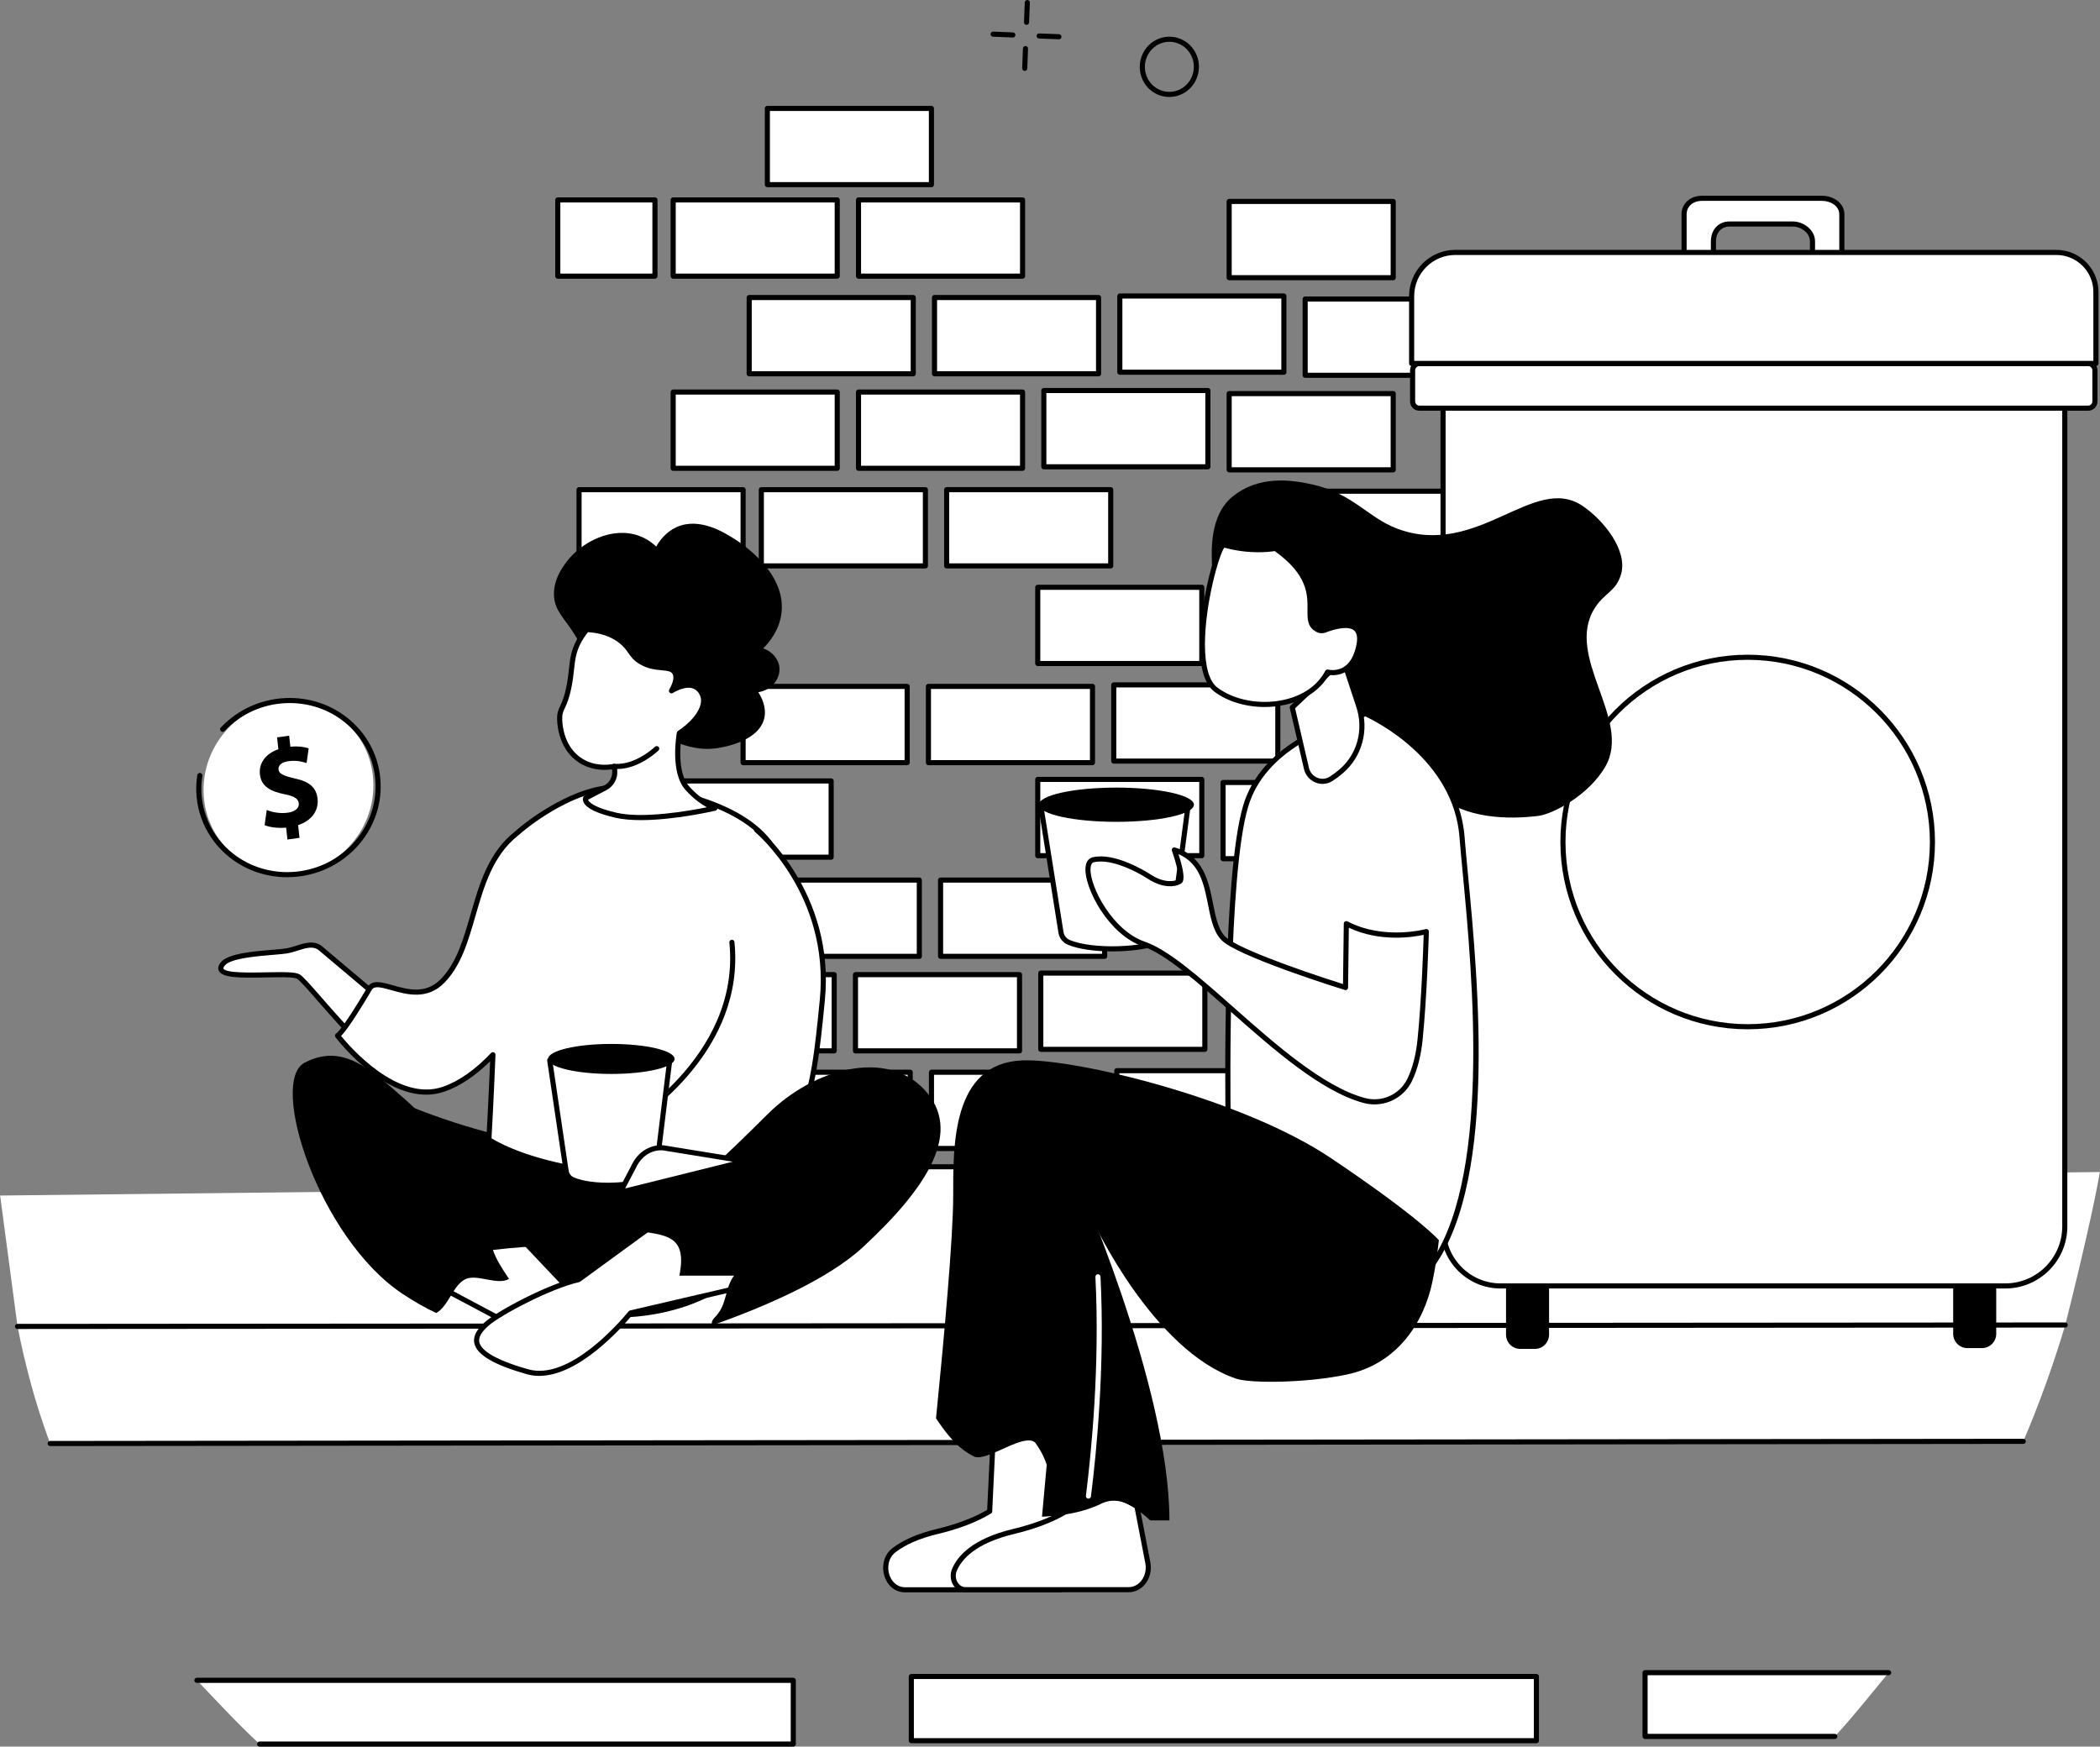<svg xmlns="http://www.w3.org/2000/svg" width="2200" height="1830" viewBox="0 0 2200 1830" fill="none"><rect x="0" y="0" width="2200" height="1830" fill="#808080" stroke="none"/><path d="M1548.72 1326.34H1376.85V1406.23H1548.72V1326.34Z" fill="white"></path><path d="M1354.57 1323.14H1182.7V1403.03H1354.57V1323.14Z" fill="white"></path><path d="M1160.42 1324.74H988.551V1404.63H1160.42V1324.74Z" fill="white"></path><path d="M966.271 1324.74H794.4V1404.63H966.271V1324.74Z" fill="white"></path><path d="M1545.54 923.686H1373.67V1003.58H1545.54V923.686Z" fill="white"></path><path d="M1157.24 922.088H985.369V1001.98H1157.24V922.088Z" fill="white"></path><path d="M1157.24 1004.65H985.369C983.894 1004.65 982.697 1003.46 982.697 1001.98V922.087C982.697 920.61 983.894 919.416 985.369 919.416H1157.24C1158.72 919.416 1159.91 920.61 1159.91 922.087V1001.98C1159.91 1003.46 1158.72 1004.65 1157.24 1004.65ZM988.041 999.31H1154.57V924.76H988.041V999.31Z" fill="black"></path><path d="M963.092 922.09H791.221V1001.98H963.092V922.09Z" fill="white"></path><path d="M963.092 1004.65H791.22C789.745 1004.65 788.549 1003.46 788.549 1001.98V922.09C788.549 920.613 789.745 919.418 791.22 919.418H963.092C964.567 919.418 965.764 920.613 965.764 922.09V1001.98C965.764 1003.46 964.566 1004.65 963.092 1004.65ZM793.893 999.31H960.419V924.763H793.893V999.31Z" fill="black"></path><path d="M772.119 922.09H600.248V1001.98H772.119V922.09Z" fill="white"></path><path d="M1535.99 1125.01H1364.12V1204.9H1535.99V1125.01Z" fill="white"></path><path d="M1341.84 1121.82H1169.97V1201.71H1341.84V1121.82Z" fill="white"></path><path d="M1341.84 1204.38H1169.97C1168.5 1204.38 1167.3 1203.18 1167.3 1201.71V1121.82C1167.3 1120.34 1168.5 1119.14 1169.97 1119.14H1341.84C1343.32 1119.14 1344.52 1120.34 1344.52 1121.82V1201.71C1344.52 1203.18 1343.32 1204.38 1341.84 1204.38ZM1172.64 1199.03H1339.17V1124.49H1172.64V1199.03Z" fill="black"></path><path d="M1147.69 1123.41H975.82V1203.31H1147.69V1123.41Z" fill="white"></path><path d="M1147.69 1205.98H975.822C974.346 1205.98 973.15 1204.78 973.15 1203.31V1123.41C973.15 1121.94 974.346 1120.74 975.822 1120.74H1147.69C1149.17 1120.74 1150.37 1121.94 1150.37 1123.41V1203.31C1150.37 1204.78 1149.17 1205.98 1147.69 1205.98ZM978.494 1200.64H1145.02V1126.09H978.494V1200.64Z" fill="black"></path><path d="M953.543 1123.42H781.672V1203.31H953.543V1123.42Z" fill="white"></path><path d="M953.542 1205.98H781.671C780.196 1205.98 779 1204.78 779 1203.31V1123.42C779 1121.94 780.196 1120.74 781.671 1120.74H953.542C955.018 1120.74 956.214 1121.94 956.214 1123.42V1203.31C956.214 1204.78 955.018 1205.98 953.542 1205.98ZM784.343 1200.64H950.87V1126.09H784.343V1200.64Z" fill="black"></path><path d="M762.57 1123.42H590.699V1203.31H762.57V1123.42Z" fill="white"></path><path d="M1456.37 1224.08H1284.5V1303.97H1456.37V1224.08Z" fill="white"></path><path d="M1068.07 1222.48H896.195V1302.37H1068.07V1222.48Z" fill="white"></path><path d="M1068.07 1305.04H896.195C894.719 1305.04 893.523 1303.85 893.523 1302.37V1222.48C893.523 1221 894.719 1219.81 896.195 1219.81H1068.07C1069.54 1219.81 1070.74 1221 1070.74 1222.48V1302.37C1070.74 1303.85 1069.54 1305.04 1068.07 1305.04ZM898.867 1299.7H1065.39V1225.15H898.867V1299.7Z" fill="black"></path><path d="M682.943 1222.48H581.154V1302.37H682.943V1222.48Z" fill="white"></path><path d="M1262.22 1019.56H1090.35V1099.45H1262.22V1019.56Z" fill="white"></path><path d="M1262.21 1102.12H1090.35C1088.87 1102.12 1087.67 1100.92 1087.67 1099.45V1019.55C1087.67 1018.08 1088.87 1016.88 1090.35 1016.88H1262.21C1263.69 1016.88 1264.89 1018.08 1264.89 1019.55V1099.45C1264.89 1100.92 1263.69 1102.12 1262.21 1102.12ZM1093.02 1096.78H1259.54V1022.23H1093.02V1096.78Z" fill="black"></path><path d="M1068.07 1021.15H896.195V1101.05H1068.07V1021.15Z" fill="white"></path><path d="M1068.07 1103.72H896.195C894.719 1103.72 893.523 1102.52 893.523 1101.05V1021.15C893.523 1019.68 894.719 1018.48 896.195 1018.48H1068.07C1069.54 1018.48 1070.74 1019.68 1070.74 1021.15V1101.05C1070.74 1102.52 1069.54 1103.72 1068.07 1103.72ZM898.867 1098.37H1065.39V1023.82H898.867V1098.37Z" fill="black"></path><path d="M873.915 1021.15H702.045V1101.05H873.915V1021.15Z" fill="white"></path><path d="M873.915 1103.72H702.044C700.568 1103.72 699.373 1102.52 699.373 1101.05V1021.15C699.373 1019.68 700.568 1018.48 702.044 1018.48H873.915C875.391 1018.48 876.586 1019.68 876.586 1021.15V1101.05C876.586 1102.52 875.391 1103.72 873.915 1103.72ZM704.716 1098.38H871.243V1023.83H704.716V1098.38Z" fill="black"></path><path d="M1551.92 514.637H1380.05V594.529H1551.92V514.637Z" fill="white"></path><path d="M1551.92 597.202H1380.05C1378.57 597.202 1377.38 596.007 1377.38 594.531V514.638C1377.38 513.161 1378.57 511.967 1380.05 511.967H1551.92C1553.39 511.967 1554.59 513.162 1554.59 514.638V594.531C1554.59 596.007 1553.39 597.202 1551.92 597.202ZM1382.72 591.858H1549.24V517.309H1382.72V591.858Z" fill="black"></path><path d="M1163.62 513.039H991.744V592.931H1163.62V513.039Z" fill="white"></path><path d="M1163.61 595.602H991.744C990.268 595.602 989.072 594.407 989.072 592.93V513.04C989.072 511.563 990.268 510.369 991.744 510.369H1163.61C1165.09 510.369 1166.29 511.563 1166.29 513.04V592.93C1166.29 594.407 1165.09 595.602 1163.61 595.602ZM994.416 590.259H1160.94V515.713H994.416V590.259Z" fill="black"></path><path d="M969.464 513.043H797.594V592.935H969.464V513.043Z" fill="white"></path><path d="M969.464 595.606H797.594C796.117 595.606 794.922 594.411 794.922 592.935V513.042C794.922 511.565 796.117 510.371 797.594 510.371H969.464C970.94 510.371 972.137 511.565 972.137 513.042V592.935C972.137 594.411 970.939 595.606 969.464 595.606ZM800.265 590.263H966.793V515.714H800.265V590.263Z" fill="black"></path><path d="M778.495 513.043H606.623V592.935H778.495V513.043Z" fill="white"></path><path d="M778.492 595.606H606.621C605.146 595.606 603.949 594.411 603.949 592.935V513.042C603.949 511.565 605.146 510.371 606.621 510.371H778.492C779.969 510.371 781.164 511.565 781.164 513.042V592.935C781.164 594.411 779.969 595.606 778.492 595.606ZM609.294 590.263H775.82V515.714H609.294V590.263Z" fill="black"></path><path d="M1539.19 313.311H1367.31V393.203H1539.19V313.311Z" fill="white"></path><path d="M1539.19 395.874H1367.31C1365.84 395.874 1364.64 394.679 1364.64 393.202V313.309C1364.64 311.832 1365.84 310.637 1367.31 310.637H1539.19C1540.66 310.637 1541.86 311.832 1541.86 313.309V393.202C1541.86 394.68 1540.66 395.874 1539.19 395.874ZM1369.98 390.531H1536.51V315.981H1369.98V390.531Z" fill="black"></path><path d="M1345.03 310.115H1173.16V390.007H1345.03V310.115Z" fill="white"></path><path d="M1345.03 392.678H1173.16C1171.69 392.678 1170.49 391.483 1170.49 390.007V310.114C1170.49 308.637 1171.69 307.443 1173.16 307.443H1345.03C1346.51 307.443 1347.7 308.638 1347.7 310.114V390.007C1347.7 391.483 1346.51 392.678 1345.03 392.678ZM1175.83 387.335H1342.36V312.786H1175.83V387.335Z" fill="black"></path><path d="M1150.88 311.713H979.014V391.605H1150.88V311.713Z" fill="white"></path><path d="M1150.88 394.275H979.012C977.537 394.275 976.34 393.08 976.34 391.603V311.713C976.34 310.236 977.537 309.041 979.012 309.041H1150.88C1152.36 309.041 1153.56 310.236 1153.56 311.713V391.603C1153.56 393.08 1152.36 394.275 1150.88 394.275ZM981.684 388.932H1148.21V314.386H981.684V388.932Z" fill="black"></path><path d="M956.733 311.715H784.863V391.607H956.733V311.715Z" fill="white"></path><path d="M956.731 394.278H784.861C783.385 394.278 782.189 393.083 782.189 391.606V311.713C782.189 310.236 783.385 309.041 784.861 309.041H956.731C958.208 309.041 959.404 310.236 959.404 311.713V391.606C959.404 393.083 958.208 394.278 956.731 394.278ZM787.533 388.935H954.06V314.386H787.533V388.935Z" fill="black"></path><path d="M1459.56 412.379H1287.69V492.271H1459.56V412.379Z" fill="white"></path><path d="M1459.56 494.94H1287.69C1286.21 494.94 1285.02 493.745 1285.02 492.269V412.379C1285.02 410.902 1286.21 409.707 1287.69 409.707H1459.56C1461.04 409.707 1462.23 410.902 1462.23 412.379V492.269C1462.23 493.746 1461.03 494.94 1459.56 494.94ZM1290.36 489.597H1456.88V415.051H1290.36V489.597Z" fill="black"></path><path d="M1265.41 409.182H1093.54V489.074H1265.41V409.182Z" fill="white"></path><path d="M1265.41 491.745H1093.54C1092.06 491.745 1090.87 490.55 1090.87 489.073V409.183C1090.87 407.706 1092.06 406.512 1093.54 406.512H1265.41C1266.88 406.512 1268.08 407.707 1268.08 409.183V489.073C1268.08 490.55 1266.88 491.745 1265.41 491.745ZM1096.21 486.401H1262.73V411.854H1096.21V486.401Z" fill="black"></path><path d="M1071.26 410.781H899.387V490.673H1071.26V410.781Z" fill="white"></path><path d="M1071.26 493.344H899.388C897.911 493.344 896.715 492.149 896.715 490.673V410.78C896.715 409.303 897.911 408.109 899.388 408.109H1071.26C1072.73 408.109 1073.93 409.304 1073.93 410.78V490.673C1073.93 492.149 1072.73 493.344 1071.26 493.344ZM902.059 488H1068.59V413.451H902.059V488Z" fill="black"></path><path d="M877.107 410.781H705.236V490.673H877.107V410.781Z" fill="white"></path><path d="M877.105 493.346H705.235C703.759 493.346 702.562 492.151 702.562 490.674V410.781C702.562 409.304 703.759 408.109 705.235 408.109H877.105C878.581 408.109 879.777 409.304 879.777 410.781V490.674C879.777 492.15 878.581 493.346 877.105 493.346ZM707.906 488.002H874.434V413.453H707.906V488.002Z" fill="black"></path><path d="M975.771 113.584H803.9V193.476H975.771V113.584Z" fill="white"></path><path d="M975.772 196.147H803.901C802.426 196.147 801.229 194.952 801.229 193.476V113.583C801.229 112.106 802.426 110.912 803.901 110.912H975.772C977.248 110.912 978.443 112.107 978.443 113.583V193.476C978.443 194.953 977.248 196.147 975.772 196.147ZM806.572 190.804H973.1V116.255H806.572V190.804Z" fill="black"></path><path d="M1459.56 211.051H1287.69V290.943H1459.56V211.051Z" fill="white"></path><path d="M1459.56 293.614H1287.69C1286.21 293.614 1285.02 292.419 1285.02 290.942V211.049C1285.02 209.572 1286.21 208.377 1287.69 208.377H1459.56C1461.04 208.377 1462.23 209.572 1462.23 211.049V290.942C1462.23 292.419 1461.04 293.614 1459.56 293.614ZM1290.36 288.27H1456.89V213.721H1290.36V288.27Z" fill="black"></path><path d="M1071.26 209.453H899.387V289.345H1071.26V209.453Z" fill="white"></path><path d="M1071.26 292.018H899.388C897.911 292.018 896.715 290.823 896.715 289.346V209.453C896.715 207.976 897.911 206.781 899.388 206.781H1071.26C1072.73 206.781 1073.93 207.976 1073.93 209.453V289.346C1073.93 290.822 1072.73 292.018 1071.26 292.018ZM902.059 286.674H1068.59V212.125H902.059V286.674Z" fill="black"></path><path d="M877.107 209.457H705.236V289.349H877.107V209.457Z" fill="white"></path><path d="M877.105 292.019H705.235C703.759 292.019 702.562 290.824 702.562 289.347V209.457C702.562 207.98 703.759 206.785 705.235 206.785H877.105C878.581 206.785 879.777 207.98 879.777 209.457V289.347C879.777 290.823 878.581 292.019 877.105 292.019ZM707.906 286.675H874.434V212.128H707.906V286.675Z" fill="black"></path><path d="M686.135 209.457H584.346V289.349H686.135V209.457Z" fill="white"></path><path d="M686.136 292.019H584.346C582.869 292.019 581.674 290.824 581.674 289.347V209.457C581.674 207.98 582.869 206.785 584.346 206.785H686.136C687.611 206.785 688.807 207.98 688.807 209.457V289.347C688.807 290.823 687.61 292.019 686.136 292.019ZM587.017 286.675H683.463V212.128H587.017V286.675Z" fill="black"></path><path d="M1338.66 717.561H1166.79V797.453H1338.66V717.561Z" fill="white"></path><path d="M1338.66 800.122H1166.79C1165.31 800.122 1164.12 798.928 1164.12 797.451V717.561C1164.12 716.084 1165.31 714.889 1166.79 714.889H1338.66C1340.13 714.889 1341.33 716.084 1341.33 717.561V797.451C1341.33 798.928 1340.13 800.122 1338.66 800.122ZM1169.46 794.779H1335.99V720.233H1169.46V794.779Z" fill="black"></path><path d="M1144.51 719.158H972.637V799.05H1144.51V719.158Z" fill="white"></path><path d="M1144.51 801.721H972.637C971.162 801.721 969.965 800.526 969.965 799.049V719.156C969.965 717.679 971.162 716.484 972.637 716.484H1144.51C1145.98 716.484 1147.18 717.679 1147.18 719.156V799.049C1147.18 800.526 1145.98 801.721 1144.51 801.721ZM975.31 796.377H1141.84V721.828H975.31V796.377Z" fill="black"></path><path d="M950.357 719.16H778.486V799.052H950.357V719.16Z" fill="white"></path><path d="M950.357 801.725H778.486C777.01 801.725 775.814 800.53 775.814 799.053V719.16C775.814 717.683 777.01 716.488 778.486 716.488H950.357C951.832 716.488 953.029 717.683 953.029 719.16V799.053C953.029 800.529 951.832 801.725 950.357 801.725ZM781.158 796.381H947.685V721.832H781.158V796.381Z" fill="black"></path><path d="M1453.18 819.82H1281.31V899.712H1453.18V819.82Z" fill="white"></path><path d="M1453.18 902.383H1281.31C1279.84 902.383 1278.64 901.188 1278.64 899.712V819.819C1278.64 818.342 1279.84 817.148 1281.31 817.148H1453.18C1454.66 817.148 1455.86 818.343 1455.86 819.819V899.712C1455.85 901.188 1454.66 902.383 1453.18 902.383ZM1283.98 897.04H1450.51V822.491H1283.98V897.04Z" fill="black"></path><path d="M1259.03 816.625H1087.16V896.517H1259.03V816.625Z" fill="white"></path><path d="M1259.04 899.188H1087.16C1085.69 899.188 1084.49 897.993 1084.49 896.516V816.623C1084.49 815.146 1085.69 813.951 1087.16 813.951H1259.04C1260.51 813.951 1261.71 815.146 1261.71 816.623V896.516C1261.71 897.993 1260.51 899.188 1259.04 899.188ZM1089.84 893.845H1256.36V819.296H1089.84V893.845Z" fill="black"></path><path d="M870.732 818.225H698.861V898.117H870.732V818.225Z" fill="white"></path><path d="M870.733 900.788H698.86C697.385 900.788 696.189 899.593 696.189 898.116V818.226C696.189 816.749 697.385 815.555 698.86 815.555H870.733C872.209 815.555 873.404 816.75 873.404 818.226V898.116C873.404 899.593 872.209 900.788 870.733 900.788ZM701.532 895.444H868.061V820.897H701.532V895.444Z" fill="black"></path><path d="M1574.13 815.029H1472.34V894.921H1574.13V815.029Z" fill="white"></path><path d="M1453.18 618.494H1281.31V698.386H1453.18V618.494Z" fill="white"></path><path d="M1259.03 615.301H1087.16V695.193H1259.03V615.301Z" fill="white"></path><path d="M1259.04 697.863H1087.16C1085.69 697.863 1084.49 696.669 1084.49 695.192V615.299C1084.49 613.822 1085.69 612.627 1087.16 612.627H1259.04C1260.51 612.627 1261.71 613.822 1261.71 615.299V695.192C1261.71 696.669 1260.51 697.863 1259.04 697.863ZM1089.84 692.52H1256.36V617.97H1089.84V692.52Z" fill="black"></path><path d="M0.15 1252.6L2199.85 1227.98C2194.53 1259.63 2180.12 1322.55 2163.58 1388.25L18.359 1389.76L0.15 1252.6Z" fill="white"></path><path d="M1609.55 1756.53H954.727V1823.79H1609.55V1756.53Z" fill="white"></path><path d="M1609.54 1826.46H954.727C953.251 1826.46 952.055 1825.27 952.055 1823.79V1756.53C952.055 1755.05 953.251 1753.86 954.727 1753.86H1609.54C1611.02 1753.86 1612.22 1755.05 1612.22 1756.53V1823.79C1612.22 1825.27 1611.02 1826.46 1609.54 1826.46ZM957.398 1821.12H1606.87V1759.2H957.398V1821.12Z" fill="black"></path><path d="M1978.58 1752.52H1723.4V1819.31H1922.19C1942 1797.94 1960.83 1773.89 1978.58 1752.52Z" fill="white"></path><path d="M1922.19 1821.98H1723.4C1721.92 1821.98 1720.72 1820.79 1720.72 1819.31V1752.52C1720.72 1751.04 1721.92 1749.85 1723.4 1749.85H1978.58C1980.06 1749.85 1981.25 1751.04 1981.25 1752.52C1981.25 1754 1980.06 1755.19 1978.58 1755.19H1726.07V1816.64H1922.19C1923.67 1816.64 1924.86 1817.83 1924.86 1819.31C1924.86 1820.79 1923.67 1821.98 1922.19 1821.98Z" fill="black"></path><path d="M271.991 1827.33H831.05V1760.54H206.264C226.828 1781.91 248.776 1805.95 271.991 1827.33Z" fill="white"></path><path d="M831.049 1830H271.99C270.515 1830 269.318 1828.8 269.318 1827.33C269.318 1825.85 270.515 1824.66 271.99 1824.66H828.377V1763.21H206.262C204.787 1763.21 203.59 1762.01 203.59 1760.54C203.59 1759.06 204.787 1757.86 206.262 1757.86H831.049C832.524 1757.86 833.721 1759.06 833.721 1760.54V1827.33C833.721 1828.8 832.523 1830 831.049 1830Z" fill="black"></path><path d="M2163.58 1388.25L18.359 1389.76C26.614 1431.78 37.474 1471.13 50.399 1506.6C51.108 1508.54 51.854 1510.48 52.582 1512.42L2119.64 1510.15C2136.7 1470.08 2151.35 1429.33 2163.58 1388.25Z" fill="white"></path><path d="M18.36 1392.43C16.886 1392.43 15.69 1391.23 15.688 1389.76C15.688 1388.28 16.881 1387.08 18.358 1387.08L2163.58 1385.58C2165.05 1385.58 2166.25 1386.77 2166.25 1388.25C2166.25 1389.72 2165.06 1390.92 2163.58 1390.92L18.36 1392.43Z" fill="black"></path><path d="M52.582 1515.09C51.108 1515.09 49.913 1513.9 49.91 1512.42C49.909 1510.95 51.104 1509.75 52.579 1509.75L2119.64 1507.47C2121.11 1507.47 2122.31 1508.67 2122.31 1510.14C2122.31 1511.62 2121.12 1512.82 2119.64 1512.82L52.585 1515.09C52.585 1515.09 52.584 1515.09 52.582 1515.09Z" fill="black"></path><path d="M1075.41 26.054C1075.38 26.054 1075.34 26.054 1075.31 26.052C1073.83 25.994 1072.68 24.753 1072.74 23.279L1073.55 2.568C1073.61 1.094 1074.88 -0.067 1076.33 0.003C1077.8 0.061 1078.95 1.302 1078.89 2.776L1078.08 23.487C1078.02 24.924 1076.84 26.054 1075.41 26.054Z" fill="black"></path><path d="M1073.53 74.298C1073.49 74.298 1073.46 74.298 1073.42 74.296C1071.95 74.238 1070.8 72.996 1070.86 71.523L1071.67 50.812C1071.72 49.338 1072.98 48.179 1074.44 48.247C1075.91 48.305 1077.06 49.546 1077 51.02L1076.19 71.731C1076.14 73.168 1074.96 74.298 1073.53 74.298Z" fill="black"></path><path d="M1061.11 39.283C1061.07 39.283 1061.04 39.283 1061 39.281L1040.29 38.472C1038.82 38.415 1037.67 37.173 1037.73 35.699C1037.78 34.225 1039.04 33.056 1040.5 33.135L1061.21 33.944C1062.69 34.002 1063.83 35.243 1063.77 36.717C1063.72 38.153 1062.54 39.283 1061.11 39.283Z" fill="black"></path><path d="M1109.35 41.167C1109.32 41.167 1109.28 41.167 1109.25 41.165L1088.54 40.353C1087.06 40.296 1085.91 39.054 1085.97 37.58C1086.03 36.103 1087.3 34.937 1088.75 35.015L1109.46 35.827C1110.93 35.885 1112.08 37.127 1112.02 38.6C1111.97 40.04 1110.78 41.167 1109.35 41.167Z" fill="black"></path><path d="M1224.99 101.605C1220.86 101.605 1216.74 100.757 1212.84 99.061C1205.15 95.722 1199.24 89.519 1196.18 81.601C1189.94 65.425 1197.79 47.059 1213.67 40.657C1221.31 37.581 1229.68 37.691 1237.24 40.97C1244.92 44.31 1250.84 50.512 1253.89 58.43C1260.13 74.606 1252.29 92.974 1236.41 99.374C1232.71 100.861 1228.85 101.605 1224.99 101.605ZM1215.67 45.614C1202.48 50.928 1195.97 66.21 1201.17 79.676C1203.71 86.251 1208.61 91.396 1214.97 94.161C1221.2 96.864 1228.1 96.958 1234.41 94.417C1247.6 89.102 1254.11 73.821 1248.91 60.355C1246.37 53.777 1241.47 48.635 1235.11 45.872C1228.88 43.167 1221.97 43.073 1215.67 45.614Z" fill="black"></path><path d="M1783 207.791H1908.89C1919.23 207.791 1929.55 214.259 1929.55 224.607V323.583C1929.55 333.932 1919.23 342.321 1908.89 342.321H1898.79V252.929C1898.79 242.58 1888.48 234.697 1878.13 234.697H1811.83C1801.48 234.697 1795.01 242.58 1795.01 252.929V342.321H1783C1772.65 342.321 1764.27 333.932 1764.27 323.583V224.607C1764.27 214.259 1772.65 207.791 1783 207.791Z" fill="white"></path><path d="M1908.88 344.993H1898.8C1897.32 344.993 1896.12 343.798 1896.12 342.321V252.929C1896.12 243.759 1886.64 237.369 1878.14 237.369H1811.83C1803.37 237.369 1797.69 243.623 1797.69 252.929V342.322C1797.69 343.799 1796.49 344.994 1795.01 344.994H1783C1771.2 344.994 1761.59 335.39 1761.59 323.584V224.608C1761.59 213.316 1770.6 205.121 1783 205.121H1908.88C1920.35 205.121 1932.22 212.411 1932.22 224.608V323.584C1932.22 334.987 1921.31 344.993 1908.88 344.993ZM1901.47 339.65H1908.88C1917.38 339.65 1926.87 332.777 1926.87 323.583V224.607C1926.87 215.754 1917.73 210.463 1908.88 210.463H1783C1773.54 210.463 1766.94 216.278 1766.94 224.607V323.583C1766.94 332.443 1774.14 339.65 1783 339.65H1792.34V252.929C1792.34 240.622 1800.36 232.026 1811.83 232.026H1878.14C1889.17 232.026 1901.47 240.609 1901.47 252.929V339.65Z" fill="black"></path><path d="M2061.11 1412.47H2076.37C2084.57 1412.47 2091.28 1405.76 2091.28 1397.55V1308.81C2091.28 1300.6 2084.57 1293.89 2076.37 1293.89H2061.11C2052.9 1293.89 2046.19 1300.6 2046.19 1308.81V1397.55C2046.19 1405.76 2052.9 1412.47 2061.11 1412.47Z" fill="black"></path><path d="M1592.65 1413.3H1607.91C1616.12 1413.3 1622.83 1406.59 1622.83 1398.38V1309.64C1622.83 1301.43 1616.12 1294.72 1607.91 1294.72H1592.65C1584.45 1294.72 1577.74 1301.43 1577.74 1309.64V1398.38C1577.74 1406.59 1584.45 1413.3 1592.65 1413.3Z" fill="black"></path><path d="M1572.11 1347.33H2100.77C2135.2 1347.33 2163.11 1319.42 2163.11 1284.99V284.027C2163.11 279.109 2159.13 275.121 2154.21 275.121H1520.68C1515.76 275.121 1511.77 279.108 1511.77 284.027V1286.99C1511.77 1320.32 1538.78 1347.33 1572.11 1347.33Z" fill="white"></path><path d="M2100.77 1350H1572.1C1537.36 1350 1509.1 1321.74 1509.1 1286.99V284.026C1509.1 277.642 1514.29 272.449 1520.67 272.449H2154.21C2160.59 272.449 2165.78 277.641 2165.78 284.026V1284.99C2165.78 1320.84 2136.62 1350 2100.77 1350ZM1520.68 277.792C1517.24 277.792 1514.44 280.589 1514.44 284.025V1286.99C1514.44 1318.79 1540.31 1344.66 1572.11 1344.66H2100.77C2133.67 1344.66 2160.44 1317.89 2160.44 1284.99V284.026C2160.44 280.59 2157.64 277.793 2154.21 277.793L1520.68 277.792Z" fill="black"></path><path d="M1487 427.659H2187.55C2191.49 427.659 2194.68 424.469 2194.68 420.534V388.02C2194.68 384.085 2191.49 380.895 2187.55 380.895H1487C1483.06 380.895 1479.88 384.085 1479.88 388.02V420.534C1479.87 424.469 1483.06 427.659 1487 427.659Z" fill="white"></path><path d="M2187.56 430.331H1487C1481.6 430.331 1477.2 425.937 1477.2 420.534V388.019C1477.2 382.618 1481.6 378.225 1487 378.225H2187.56C2192.96 378.225 2197.35 382.619 2197.35 388.019V420.534C2197.35 425.937 2192.96 430.331 2187.56 430.331ZM1487 383.568C1484.55 383.568 1482.55 385.564 1482.55 388.019V420.534C1482.55 422.989 1484.55 424.988 1487 424.988H2187.56C2190.01 424.988 2192.01 422.989 2192.01 420.534V388.019C2192.01 385.564 2190.01 383.568 2187.56 383.568H1487Z" fill="black"></path><path d="M1478.87 380.759H2195.72V305.872C2195.72 283.009 2177.19 264.475 2154.33 264.475H1524.61C1499.35 264.475 1478.87 284.953 1478.87 310.213L1478.87 380.759Z" fill="white"></path><path d="M2195.72 383.43H1478.87C1477.39 383.43 1476.2 382.235 1476.2 380.758V310.214C1476.2 283.521 1497.92 261.803 1524.61 261.803H2154.33C2178.63 261.803 2198.39 281.572 2198.39 305.873V380.759C2198.4 382.235 2197.2 383.43 2195.72 383.43ZM1481.54 378.087H2193.05V305.873C2193.05 284.52 2175.68 267.146 2154.33 267.146H1524.61C1500.86 267.146 1481.54 286.466 1481.54 310.214V378.087Z" fill="black"></path><path d="M1830.91 1078.42C1722.71 1078.42 1634.69 990.393 1634.69 882.193C1634.69 773.995 1722.71 685.969 1830.91 685.969C1939.11 685.969 2027.13 773.994 2027.13 882.193C2027.13 990.393 1939.11 1078.42 1830.91 1078.42ZM1830.91 691.313C1725.66 691.313 1640.03 776.94 1640.03 882.193C1640.03 987.446 1725.66 1073.07 1830.91 1073.07C1936.16 1073.07 2021.79 987.446 2021.79 882.193C2021.79 776.94 1936.16 691.313 1830.91 691.313Z" fill="black"></path><path d="M860.11 1183.02C860.11 1183.02 661.326 1256.82 419.757 1155.16C419.757 1155.16 380.544 1344.35 594.587 1376.79C808.63 1409.23 859.906 1222.46 860.11 1183.02Z" fill="black"></path><path d="M532.187 994.836C515.263 998.126 498.364 1011.53 493.285 1018.87C481.288 1036.2 467.375 1048.22 451.177 1061.79C451.177 1061.79 432.378 1076.76 425.768 1069.48L335.89 993.703C325.822 985.295 312.647 994.414 299.701 996.379C285.509 998.533 242.329 998.947 233.462 1009.85C217.019 1030.08 301.091 1016.64 312.528 1023.21C323.966 1029.79 392.204 1123.93 433.299 1132.23C494.075 1144.5 583.909 1030.52 583.909 1030.52L532.187 994.836Z" fill="white"></path><path d="M442.842 1135.82C439.421 1135.82 436.062 1135.51 432.771 1134.84C402.745 1128.78 360.691 1080.58 332.862 1048.68C322.815 1037.17 314.138 1027.22 311.197 1025.53C307.616 1023.47 292.363 1023.8 278.905 1024.09C250.432 1024.69 232.884 1024.53 229.289 1017.18C227.986 1014.52 228.692 1011.48 231.39 1008.17C238.873 998.965 265.737 996.742 285.352 995.119C291.08 994.643 296.028 994.234 299.301 993.739C302.976 993.18 306.806 991.969 310.51 990.801C319.808 987.866 329.429 984.829 337.604 991.655L427.491 1067.44C427.583 1067.51 427.667 1067.6 427.746 1067.69C431.101 1071.37 442.718 1065.1 449.514 1059.7C466.582 1045.4 479.588 1033.96 491.092 1017.35C496.73 1009.2 514.427 995.568 531.68 992.215C532.389 992.077 533.118 992.231 533.706 992.638L585.429 1028.32C586.037 1028.74 586.445 1029.39 586.554 1030.12C586.663 1030.85 586.468 1031.6 586.01 1032.17C582.497 1036.63 503.576 1135.82 442.842 1135.82ZM293.794 1018.53C303.926 1018.53 310.62 1019.04 313.859 1020.9C317.41 1022.94 324.198 1030.63 336.888 1045.17C362.578 1074.62 405.578 1123.9 433.827 1129.61C487.701 1140.51 567.115 1046.82 580.017 1031.08L531.61 997.686C515.563 1001.23 499.888 1014.02 495.482 1020.39C483.597 1037.55 470.333 1049.22 452.889 1063.84C450.724 1065.56 432.054 1079.99 423.92 1071.42L334.165 995.747C328.245 990.8 320.769 993.164 312.114 995.895C308.216 997.126 304.184 998.4 300.098 999.018C296.646 999.542 291.615 999.96 285.788 1000.44C269.253 1001.81 241.578 1004.1 235.53 1011.54C234.336 1013.01 233.795 1014.24 234.085 1014.83C236.442 1019.65 262.948 1019.09 278.788 1018.74C284.426 1018.62 289.431 1018.53 293.794 1018.53Z" fill="black"></path><path d="M805.554 882.225C770.412 836.009 676.554 820.444 635.01 825.597C593.466 830.749 550.337 864.938 541.054 873.377C491.679 912.178 501.159 989.383 463.612 1027.82C434.983 1057.12 396.469 1020.11 387.269 1035.67C358.669 1084.05 353.588 1085.07 353.588 1085.07C353.588 1085.07 410.392 1159.95 464.735 1141.21C484.395 1134.43 501.965 1120.32 516.403 1105.09C514.461 1154.61 512.152 1194.09 512.152 1194.09C594.834 1245.12 798.637 1243.81 818.471 1205.05C838.307 1166.28 840.696 928.44 805.554 882.225Z" fill="white"></path><path d="M697.897 1236.05C632.526 1236.05 555.914 1224.23 510.751 1196.36C509.916 1195.85 509.431 1194.91 509.488 1193.93C509.509 1193.56 511.602 1157.6 513.459 1111.91C497.632 1127.54 481.559 1138.23 465.608 1143.73C410.071 1162.88 353.826 1089.81 351.46 1086.69C350.904 1085.95 350.766 1084.98 351.092 1084.12C351.346 1083.45 351.859 1082.92 352.501 1082.63C353.216 1082.12 359.988 1076.57 384.97 1034.31C389.794 1026.15 399.829 1029 411.449 1032.29C426.815 1036.65 445.943 1042.09 461.703 1025.95C478.291 1008.97 485.45 984.176 493.029 957.926C502.25 925.999 511.783 892.981 539.406 871.276C552.233 859.603 594.67 827.905 634.684 822.943C675.885 817.827 771.591 833.142 807.683 880.604C830.997 911.268 834.719 1015.24 835.303 1046.38C836.684 1119.96 830.608 1187.2 820.852 1206.26C816.602 1214.57 805.162 1221.37 786.848 1226.49C764.84 1232.64 732.988 1236.05 697.897 1236.05ZM514.912 1192.64C577.851 1230.38 717.932 1240.21 785.409 1221.35C801.991 1216.71 812.6 1210.66 816.095 1203.83C836.174 1164.59 837.238 928.308 803.428 883.842C768.558 837.982 675.471 823.267 635.341 828.247C596.705 833.04 555.477 863.877 542.852 875.357C516.437 896.123 507.147 928.298 498.162 959.411C490.391 986.323 483.051 1011.74 465.524 1029.68C447.542 1048.08 425.838 1041.93 409.99 1037.43C399.023 1034.32 392.17 1032.64 389.569 1037.03C380.251 1052.8 364.947 1077.8 357.295 1085.43C366.734 1097.02 416.884 1154.89 463.866 1138.68C480.64 1132.9 497.664 1120.97 514.467 1103.25C515.228 1102.44 516.413 1102.19 517.443 1102.62C518.467 1103.06 519.119 1104.08 519.074 1105.19C517.37 1148.62 515.361 1184.74 514.912 1192.64ZM353.063 1082.45C353.059 1082.45 353.058 1082.45 353.054 1082.45C353.059 1082.45 353.06 1082.45 353.063 1082.45Z" fill="black"></path><path d="M792.587 869.547C792.587 869.547 872.613 934.967 861.478 1047.82C851.773 1146.17 844.858 1223.95 745.716 1233.34L649.799 1182.99C649.799 1182.99 779.369 1111.85 766.761 987.265L792.587 869.547Z" fill="white"></path><path d="M745.716 1236.01C745.284 1236.01 744.86 1235.91 744.475 1235.7L648.557 1185.36C647.685 1184.9 647.138 1184 647.127 1183.02C647.117 1182.04 647.649 1181.12 648.512 1180.65C649.792 1179.95 776.383 1108.88 764.103 987.531C763.956 986.061 765.024 984.752 766.493 984.603C767.992 984.478 769.272 985.527 769.421 986.993C780.759 1099.04 677.574 1169.1 655.271 1182.85L746.254 1230.6C841.697 1221.15 849.161 1145.5 858.598 1049.8L858.82 1047.56C869.691 937.403 791.687 872.259 790.897 871.615C789.754 870.681 789.586 868.998 790.52 867.855C791.454 866.709 793.14 866.548 794.279 867.477C795.092 868.14 875.286 935.11 864.138 1048.08L863.915 1050.33C854.21 1148.74 846.545 1226.47 745.97 1236C745.885 1236 745.8 1236.01 745.716 1236.01Z" fill="black"></path><path d="M697.404 773.365C714.834 780.516 729.749 786.423 749.494 784.12C752.859 783.727 794.906 778.307 800.705 752.367C803.245 741.005 797.761 730.494 794.416 725.218C808.221 723.148 817.569 711.286 816.555 699.537C815.78 690.559 809.03 682.53 799.546 679.32C805.774 673.088 815.85 661.044 818.464 644.035C824.845 602.507 780.524 571.825 770.966 565.673C759.685 558.411 733.147 541.331 708.854 552.258C697.569 557.334 690.95 566.573 687.469 572.643C683.921 569.309 677.781 564.347 669.06 561.247C641.736 551.531 609.238 567.249 592.916 589.483C589.02 594.791 579.057 608.363 580.47 625.405C581.64 639.514 589.803 646.28 599.95 661.676C618.403 689.672 610.412 696.128 624.604 718.908C645.183 751.939 679.11 765.859 697.404 773.365Z" fill="black"></path><path d="M711.711 768.102C710.949 771.94 705.269 809.152 719.968 825.667C734.669 842.181 748.9 846.771 748.9 846.771C748.9 846.771 681.454 862.519 645.105 854.111C608.756 845.703 613.497 836.236 613.497 836.236L634.081 825.456C640.753 821.962 644.659 814.789 643.975 807.289L643.58 802.968C638.853 803.883 623.194 806.281 608.492 797.072C588.56 784.588 586.553 760.898 586.332 754.308C585.884 740.917 591.456 743.204 596.15 719.124C600.181 698.444 597.95 687.906 606.246 672.224C609.317 666.418 612.646 662.149 614.826 659.59C627.056 660.17 639.63 663.239 650.14 671.363C661.329 680.011 660.216 686.684 671.272 693.376C687.401 703.137 702.08 696.389 706.902 704.817C708.68 707.927 709.297 713.418 703.455 723.818C703.455 723.818 718.748 713.775 729.244 719.93C733.319 722.321 735.526 726.349 736.431 729.324C739.844 740.557 729.803 756.059 711.711 768.102Z" fill="white"></path><path d="M671.486 859.27C661.742 859.27 652.438 858.547 644.502 856.713C625.493 852.317 614.353 846.892 611.391 840.597C609.977 837.591 610.908 835.439 611.109 835.04C611.359 834.536 611.76 834.126 612.258 833.868L632.84 823.09C638.575 820.085 641.902 813.977 641.312 807.529L641.18 806.073C632.961 807.213 619.694 807.24 607.074 799.334C586.309 786.328 583.904 761.648 583.662 754.395C583.414 747.024 584.887 743.878 586.924 739.526C588.854 735.399 591.256 730.264 593.529 718.612C594.88 711.676 595.527 705.806 596.097 700.625C597.258 690.087 598.176 681.764 603.886 670.973C606.345 666.324 609.34 661.912 612.79 657.857C613.328 657.229 614.12 656.873 614.951 656.92C629.707 657.619 642.096 661.768 651.774 669.248C657.395 673.592 660.133 677.529 662.548 681.002C665.108 684.681 667.319 687.859 672.655 691.089C680.262 695.694 687.42 696.362 693.735 696.949C700.39 697.57 706.14 698.108 709.218 703.49C711.364 707.244 711.364 711.998 709.186 717.91C715.102 715.517 723.611 713.524 730.594 717.626C736.164 720.893 738.318 726.351 738.984 728.545C742.7 740.771 732.973 756.833 714.156 769.674C713.164 775.996 708.763 809.061 721.963 823.888C735.939 839.589 749.587 844.184 749.724 844.228C750.863 844.601 751.617 845.686 751.565 846.884C751.512 848.082 750.672 849.099 749.506 849.37C747.331 849.879 706.6 859.27 671.486 859.27ZM616.056 837.909C616.133 838.133 616.259 838.426 616.472 838.775C617.76 840.867 623.186 846.297 645.705 851.505C673.847 858.017 721.811 849.6 740.508 845.825C734.771 842.653 726.455 836.972 717.972 827.442C701.457 808.888 709.01 767.989 709.091 767.582C709.229 766.885 709.64 766.272 710.232 765.878C727.402 754.445 736.904 740.066 733.874 730.1C733.497 728.856 731.949 724.613 727.894 722.234C718.96 717 705.058 725.963 704.919 726.053C703.891 726.727 702.529 726.609 701.631 725.769C700.733 724.926 700.522 723.582 701.125 722.508C704.022 717.352 706.973 710.326 704.582 706.141C702.958 703.302 699.576 702.862 693.242 702.269C686.695 701.662 678.547 700.9 669.89 695.661C663.581 691.844 660.827 687.883 658.163 684.053C655.859 680.742 653.478 677.32 648.506 673.476C639.997 666.899 629.071 663.152 616.017 662.333C613.173 665.808 610.683 669.549 608.608 673.474C603.375 683.362 602.507 691.239 601.41 701.211C600.828 706.495 600.168 712.485 598.772 719.636C596.375 731.935 593.71 737.631 591.763 741.792C589.851 745.878 588.796 748.13 589.002 754.219C589.222 760.804 591.381 783.2 609.909 794.806C622.599 802.756 636.13 801.686 643.07 800.345C643.818 800.197 644.582 800.379 645.183 800.83C645.787 801.284 646.17 801.973 646.241 802.725L646.635 807.045C647.42 815.655 642.98 823.812 635.32 827.824L616.056 837.909Z" fill="black"></path><path d="M646.481 805.743C645.453 805.743 644.42 805.706 643.38 805.628C641.908 805.519 640.805 804.237 640.914 802.766C641.023 801.294 642.28 800.175 643.776 800.301C665.698 801.937 685.942 782.65 686.142 782.454C687.207 781.432 688.897 781.463 689.921 782.517C690.945 783.58 690.918 785.267 689.858 786.295C689.007 787.122 669.503 805.743 646.481 805.743Z" fill="black"></path><path d="M527.604 1278.18L606.192 1361.25L556.794 1399.43L417.58 1325.33L527.604 1278.18Z" fill="white"></path><path d="M556.794 1402.1C556.365 1402.1 555.934 1401.99 555.539 1401.78L416.327 1327.69C415.419 1327.2 414.87 1326.24 414.913 1325.22C414.957 1324.19 415.584 1323.28 416.528 1322.87L526.551 1275.72C527.584 1275.28 528.777 1275.53 529.546 1276.34L608.132 1359.42C608.65 1359.97 608.913 1360.71 608.855 1361.46C608.796 1362.21 608.422 1362.91 607.825 1363.37L558.428 1401.54C557.95 1401.91 557.373 1402.1 556.794 1402.1ZM423.757 1325.59L556.527 1396.26L602.223 1360.95L526.944 1281.37L423.757 1325.59Z" fill="black"></path><path d="M319.191 1113.4C357.215 1093.78 384.598 1116.53 424.139 1151.67C454.002 1178.21 539.16 1264.98 579.065 1305.87C557.995 1305.17 536.45 1307.38 516.377 1309.61C519.745 1319.71 526.481 1329.82 533.217 1339.92C521.773 1347.08 500.451 1334.86 488.311 1339.92C474.657 1345.61 470.159 1368.51 457.005 1375.7C445.942 1370.48 434.184 1363.93 421.741 1355.65C333.775 1297.05 281.168 1133.03 319.191 1113.4Z" fill="black"></path><path d="M509.952 1387.04C521.714 1376.49 574.138 1347.96 606.223 1340.69L719.585 1257.96L794.803 1344.41L660.713 1375.59C650.813 1387.61 597.016 1449.74 552.765 1437.26C484.436 1417.98 495.944 1399.62 509.952 1387.04Z" fill="white"></path><path d="M564.9 1441.57C560.564 1441.57 556.264 1441.02 552.04 1439.83C517.785 1430.16 499.782 1419.65 497.004 1407.7C494.829 1398.34 502.334 1390.3 508.168 1385.06C520.316 1374.15 572.624 1345.74 605.091 1338.21L718.011 1255.81C719.133 1254.98 720.69 1255.16 721.602 1256.21L796.821 1342.66C797.436 1343.36 797.635 1344.34 797.346 1345.23C797.058 1346.12 796.324 1346.8 795.409 1347.01L662.196 1377.99C651.538 1390.81 606.665 1441.57 564.9 1441.57ZM511.736 1389.03C503.965 1396.01 501.025 1401.39 502.209 1406.49C503.767 1413.19 513.927 1423.52 553.49 1434.69C596.046 1446.72 648.555 1386.15 658.65 1373.9C659.024 1373.44 659.537 1373.13 660.108 1372.99L789.873 1342.81L719.18 1261.57L607.797 1342.85C607.503 1343.06 607.168 1343.21 606.814 1343.29C575.723 1350.34 523.306 1378.65 511.736 1389.03Z" fill="black"></path><path d="M748.773 1380.34C762.245 1366.87 758.877 1350.03 768.981 1336.55C748.773 1336.55 731.932 1336.55 711.724 1336.55C720.43 1293.02 696.62 1294.5 666.164 1289.27C718.955 1251.67 770.114 1201.22 804.309 1167.24C852.807 1119.05 928.615 1099.02 968.443 1141.73C1008.27 1184.44 974.156 1241.81 903.806 1306.87C867.317 1340.62 801.289 1369.05 746.178 1388.59C745.099 1386.14 745.695 1383.42 748.773 1380.34Z" fill="black"></path><path d="M599.802 1235.9C619.128 1244.68 663.975 1243.79 682.293 1233.39C685.301 1231.68 687.195 1228.52 687.616 1225.08L701.621 1110.89H575.881L593.053 1226.8C593.642 1230.77 596.146 1234.23 599.802 1235.9Z" fill="white"></path><path d="M636.9 1244.51C622.211 1244.51 607.874 1242.5 598.697 1238.33C594.243 1236.3 591.144 1232.14 590.41 1227.19L573.238 1111.28C573.125 1110.52 573.35 1109.74 573.858 1109.15C574.365 1108.56 575.103 1108.22 575.881 1108.22H701.621C702.387 1108.22 703.115 1108.55 703.622 1109.12C704.13 1109.69 704.366 1110.46 704.273 1111.22L690.268 1225.41C689.73 1229.8 687.243 1233.65 683.613 1235.71C673.447 1241.48 654.91 1244.51 636.9 1244.51ZM600.908 1233.46C619.809 1242.05 663.956 1240.73 680.975 1231.07C683.14 1229.84 684.631 1227.48 684.964 1224.76L698.602 1113.57H578.979L595.697 1226.41C596.163 1229.56 598.111 1232.19 600.908 1233.46Z" fill="black"></path><path d="M640.436 1125.21C677.019 1125.21 706.675 1118.17 706.675 1109.49C706.675 1100.81 677.019 1093.77 640.436 1093.77C603.853 1093.77 574.197 1100.81 574.197 1109.49C574.197 1118.17 603.853 1125.21 640.436 1125.21Z" fill="black"></path><path d="M780.945 1216.61L694.772 1202.63C682.474 1201.77 671.077 1208.51 664.932 1220.26L649.799 1249.21L780.945 1216.61Z" fill="white"></path><path d="M649.798 1251.88C648.991 1251.88 648.212 1251.52 647.698 1250.86C647.049 1250.04 646.943 1248.91 647.43 1247.97L662.564 1219.02C669.194 1206.34 681.625 1199.05 694.957 1199.96L781.373 1213.97C782.625 1214.18 783.562 1215.24 783.614 1216.5C783.666 1217.77 782.821 1218.9 781.59 1219.21L650.444 1251.8C650.229 1251.86 650.013 1251.88 649.798 1251.88ZM692.563 1205.2C682.265 1205.2 672.625 1211.31 667.3 1221.49L654.917 1245.18L767.657 1217.16L694.343 1205.26C693.749 1205.22 693.153 1205.2 692.563 1205.2Z" fill="black"></path><path d="M390.657 813.018C395.977 862.581 360.692 908.209 311.843 914.931C262.995 921.653 219.082 886.923 213.761 837.359C208.441 787.796 243.726 742.168 292.574 735.446C341.422 728.724 385.336 763.454 390.657 813.018Z" fill="white"></path><path d="M300.874 919.084C277.854 919.084 254.872 911.154 236.673 895.049C213.036 874.134 201.836 843.123 206.715 812.098C206.944 810.64 208.312 809.653 209.769 809.872C211.227 810.101 212.223 811.469 211.994 812.927C207.4 842.144 217.949 871.347 240.214 891.045C277.179 923.758 335.055 920.774 369.231 884.392C385.894 866.655 394.466 843.782 393.368 819.981C392.288 796.559 381.925 775.016 364.187 759.32C327.224 726.615 269.348 729.595 235.17 765.973C234.159 767.053 232.468 767.103 231.393 766.09C230.317 765.081 230.264 763.39 231.275 762.315C267.41 723.85 328.622 720.716 367.727 755.318C386.556 771.979 397.559 794.859 398.706 819.736C399.871 844.992 390.786 869.254 373.127 888.049C353.807 908.613 327.317 919.081 300.874 919.084Z" fill="black"></path><path d="M301.102 879.603L299.766 867.152C291.069 867.95 282.42 866.746 277.202 864.539L279.431 848.672C285.18 850.94 293.097 852.643 301.493 851.488C308.855 850.475 313.584 846.899 313.021 841.656C312.486 836.676 308.015 834.099 298.105 832.138C283.777 829.322 273.644 824.067 272.28 811.354C271.042 799.821 278.079 789.675 291.605 785.021L290.268 772.57L302.926 770.828L304.164 782.361C312.86 781.564 318.87 782.598 323.358 784.109L321.202 799.434C317.688 798.455 311.423 796.258 302.123 797.538C293.727 798.693 291.408 802.736 291.803 806.406C292.267 810.731 297.083 812.862 308.514 815.544C324.475 818.934 331.449 825.289 332.715 837.084C333.967 848.748 326.9 859.828 312.326 864.493L313.762 877.861L301.102 879.603Z" fill="black"></path><path d="M936.703 1624.07C946.425 1616.65 960.773 1609.66 981.883 1604.6C1006.75 1598.64 1024.35 1591.03 1036.79 1583.51L1041.98 1474.58L1112.49 1456.02L1109.21 1573.99L1118.34 1574.01L1111.28 1665.69H948.111C928.279 1665.69 920.275 1636.61 936.703 1624.07Z" fill="white"></path><path d="M1111.28 1668.36H948.11C938.35 1668.36 930.156 1662.05 926.721 1651.89C923.571 1642.57 924.932 1629.69 935.08 1621.95C946.332 1613.36 961.867 1606.65 981.258 1602C1002.38 1596.94 1020.18 1590.2 1034.19 1581.95L1039.3 1474.45C1039.36 1473.29 1040.16 1472.29 1041.29 1472L1111.8 1453.44C1112.62 1453.22 1113.49 1453.41 1114.14 1453.93C1114.8 1454.45 1115.18 1455.25 1115.16 1456.09L1111.96 1571.32L1118.35 1571.34C1119.09 1571.34 1119.8 1571.65 1120.3 1572.2C1120.81 1572.74 1121.06 1573.47 1121 1574.22L1113.95 1665.89C1113.84 1667.29 1112.68 1668.36 1111.28 1668.36ZM1044.55 1476.66L1039.46 1583.63C1039.41 1584.52 1038.93 1585.33 1038.17 1585.79C1023.51 1594.66 1004.78 1601.86 982.503 1607.2C963.843 1611.67 948.979 1618.06 938.324 1626.2C930.279 1632.33 929.243 1642.66 931.783 1650.18C933.882 1656.38 939.271 1663.02 948.11 1663.02H1108.81L1115.45 1576.67L1109.2 1576.66C1108.48 1576.66 1107.79 1576.36 1107.29 1575.85C1106.79 1575.33 1106.52 1574.63 1106.54 1573.91L1109.71 1459.51L1044.55 1476.66Z" fill="black"></path><path d="M1443.95 842.859C1455.61 841.777 1471.29 869.102 1505.85 832.567C1534.5 857.802 1579.73 858.798 1611.62 854.833C1626.49 852.983 1664.61 833.414 1682.01 802.776C1709.9 753.638 1638.66 688.049 1670.62 637.208C1680.91 620.823 1693.21 619.847 1698.38 601.119C1705.07 576.892 1680.7 545.514 1658 530.119C1606.98 495.508 1548.42 585.404 1463.8 553.925C1433.69 542.727 1417.81 517.536 1375.97 507.853C1353.4 502.63 1318.46 497.574 1290.61 520.841C1267.46 540.193 1269.19 576.723 1269.63 590.383C1269.7 592.549 1269.56 595.229 1270.72 598.489C1276.09 613.603 1324.39 623.14 1337 663.716C1355.72 723.924 1372.55 849.48 1443.95 842.859Z" fill="black"></path><path d="M1430.18 747.605C1430.18 747.605 1524.81 787.812 1531.67 877.045C1538.54 966.278 1576.37 1236.21 1493.67 1333.92C1493.67 1333.92 1470.01 1262.42 1286.58 1169.93C1286.58 1169.93 1282.6 920.352 1304.9 844.846C1327.21 769.34 1426.74 751.609 1430.18 747.605Z" fill="white"></path><path d="M1493.67 1336.59C1493.5 1336.59 1493.33 1336.57 1493.16 1336.54C1492.21 1336.36 1491.44 1335.67 1491.13 1334.76C1490.9 1334.06 1465.23 1263 1285.37 1172.31C1284.49 1171.87 1283.92 1170.96 1283.9 1169.97C1283.74 1159.76 1280.17 919.124 1302.34 844.093C1321.24 780.139 1393.02 757.182 1420.04 748.541C1423.69 747.372 1427.46 746.166 1428.36 745.65C1429.12 744.938 1430.24 744.737 1431.22 745.15C1432.18 745.557 1527.42 787.028 1534.33 876.843C1535.13 887.261 1536.35 900.103 1537.77 914.972C1548.84 1031.54 1569.46 1248.51 1495.71 1335.65C1495.2 1336.25 1494.45 1336.59 1493.67 1336.59ZM1289.23 1168.27C1447.26 1248.22 1486.37 1311.93 1494.4 1328.79C1563.38 1240.98 1542.54 1021.61 1532.45 915.477C1531.04 900.582 1529.81 887.716 1529.01 877.254C1522.76 796.104 1441.37 755.718 1430.36 750.617C1428.85 751.319 1426.32 752.143 1421.67 753.628C1395.38 762.035 1325.56 784.366 1307.47 845.606C1286.46 916.703 1288.94 1146.67 1289.23 1168.27Z" fill="black"></path><path d="M1119.78 987.373C1143.47 997.392 1198.43 996.38 1220.88 984.511C1224.57 982.563 1226.89 978.954 1227.41 975.037L1244.57 844.738H1090.46L1111.51 976.995C1112.23 981.528 1115.3 985.478 1119.78 987.373Z" fill="white"></path><path d="M1165.27 996.84C1147.38 996.84 1129.92 994.56 1118.74 989.832C1113.44 987.594 1109.75 982.949 1108.87 977.415L1087.82 845.158C1087.7 844.386 1087.92 843.598 1088.43 843.003C1088.94 842.408 1089.68 842.066 1090.46 842.066H1244.57C1245.34 842.066 1246.07 842.398 1246.58 842.977C1247.09 843.557 1247.32 844.323 1247.22 845.088L1230.06 975.386C1229.41 980.296 1226.45 984.59 1222.13 986.871C1209.76 993.414 1187.2 996.84 1165.27 996.84ZM1093.59 847.41L1114.15 976.575C1114.74 980.277 1117.23 983.392 1120.82 984.911C1144.14 994.776 1198.63 993.25 1219.63 982.148C1222.42 980.673 1224.34 977.884 1224.76 974.686L1241.52 847.41H1093.59Z" fill="black"></path><path d="M1169.58 861.071C1214.42 861.071 1250.76 853.041 1250.76 843.136C1250.76 833.231 1214.42 825.201 1169.58 825.201C1124.74 825.201 1088.4 833.231 1088.4 843.136C1088.4 853.041 1124.74 861.071 1169.58 861.071Z" fill="black"></path><path d="M1494.24 976.043C1494.24 976.043 1449.97 988.412 1410.44 967.748L1409.58 1034.67C1409.58 1034.67 1310.73 1004.02 1284.99 986C1259.25 967.981 1278.42 905.085 1230.26 890.527C1230.26 890.527 1240.55 919.699 1236.26 923.132C1231.97 926.564 1219.1 928.279 1204.52 918.842C1189.93 909.404 1163.33 896.533 1145.31 900.823C1127.3 905.113 1155.22 974.437 1198.51 989.199C1253.47 1007.94 1350.42 1131.6 1429.06 1152.99C1448.35 1158.23 1468.42 1149.14 1476.99 1131.09C1481.65 1121.26 1485.8 1107.81 1487.66 1089.59C1492.52 1042.11 1494.24 976.043 1494.24 976.043Z" fill="white"></path><path d="M1439.96 1157.12C1436.12 1157.12 1432.22 1156.62 1428.36 1155.57C1383.76 1143.44 1333.24 1098.76 1288.67 1059.34C1254.05 1028.73 1221.35 999.81 1197.65 991.728C1161.02 979.241 1136.13 930.448 1137.12 909.802C1137.52 901.2 1142.04 898.855 1144.69 898.223C1167.56 892.786 1199.75 912.573 1205.97 916.597C1219.89 925.606 1231.2 923.547 1234.45 921.158C1235.59 918.556 1232.55 905.064 1227.73 891.417C1227.4 890.467 1227.63 889.41 1228.33 888.683C1229.02 887.953 1230.07 887.678 1231.03 887.971C1260.9 897.001 1266.17 923.519 1270.82 946.915C1273.89 962.393 1276.8 977.011 1286.52 983.813C1308.95 999.512 1389.35 1025.47 1406.96 1031.05L1407.77 967.714C1407.78 966.785 1408.27 965.93 1409.07 965.455C1409.87 964.977 1410.86 964.953 1411.68 965.379C1449.77 985.294 1493.09 973.59 1493.52 973.47C1494.33 973.233 1495.22 973.412 1495.88 973.937C1496.55 974.459 1496.93 975.265 1496.91 976.114C1496.89 976.773 1495.13 1042.82 1490.32 1089.86C1488.64 1106.25 1484.96 1120.51 1479.4 1132.24C1472.04 1147.74 1456.51 1157.12 1439.96 1157.12ZM1153.13 902.639C1150.6 902.639 1148.18 902.887 1145.93 903.421C1143.81 903.927 1142.64 906.161 1142.45 910.056C1141.56 928.834 1165.54 975.137 1199.37 986.672C1224.09 995.1 1257.18 1024.36 1292.21 1055.34C1336.35 1094.37 1386.37 1138.61 1429.77 1150.41C1447.77 1155.31 1466.62 1146.7 1474.57 1129.95C1479.88 1118.77 1483.39 1105.1 1485.01 1089.31C1489.17 1048.68 1491.04 993.718 1491.47 979.462C1480.51 981.857 1445.98 987.461 1413.06 972.026L1412.26 1034.71C1412.25 1035.55 1411.84 1036.34 1411.16 1036.83C1410.47 1037.33 1409.6 1037.48 1408.79 1037.22C1404.74 1035.97 1309.24 1006.24 1283.46 988.19C1271.98 980.156 1268.87 964.515 1265.58 947.958C1261.32 926.504 1256.91 904.365 1234.58 894.918C1238.82 907.849 1242.12 921.865 1237.93 925.22C1233.01 929.158 1219.18 931.516 1203.07 921.085C1189.05 912.013 1168.77 902.639 1153.13 902.639Z" fill="black"></path><path d="M1407.19 690.709L1423.48 740.044C1431.51 764.319 1424.57 791.329 1405.2 808.013C1401.9 810.852 1398.33 813.564 1394.47 816.019C1384.55 822.326 1371.36 816.645 1368.7 805.199L1353.82 741.203L1407.19 690.709Z" fill="white"></path><path d="M1385.55 821.316C1383.03 821.316 1380.5 820.823 1378.06 819.824C1372.04 817.364 1367.56 812.122 1366.09 805.803L1351.22 741.808C1351.01 740.884 1351.3 739.913 1351.99 739.261L1405.35 688.768C1406.02 688.142 1406.96 687.894 1407.84 688.118C1408.73 688.342 1409.44 689.002 1409.73 689.871L1426.02 739.206C1434.52 764.932 1427.03 792.734 1406.94 810.038C1403.39 813.103 1399.67 815.874 1395.9 818.272C1392.73 820.291 1389.16 821.316 1385.55 821.316ZM1356.77 742.089L1371.3 804.592C1372.37 809.226 1375.66 813.071 1380.08 814.877C1384.41 816.646 1389.14 816.242 1393.03 813.763C1396.58 811.504 1400.09 808.889 1403.46 805.988C1421.9 790.104 1428.76 764.546 1420.95 740.881L1405.97 695.538L1356.77 742.089Z" fill="black"></path><path d="M1282.45 570.97C1274.46 568.723 1241.03 697.769 1273.72 722.476C1306.41 747.183 1370.18 743.581 1390.76 704.13C1390.76 704.13 1416.71 711.431 1423.69 675.908C1429.54 646.106 1397.83 656.324 1387.98 660.152C1386.05 660.902 1383.94 660.99 1381.94 660.429C1357.08 650.069 1396.43 616.991 1336.02 574.549C1336.02 574.549 1312.26 579.356 1282.45 570.97Z" fill="white"></path><path d="M1324.93 740.754C1305.26 740.756 1285.93 735.053 1272.11 724.606C1241.3 701.32 1265.55 595.77 1276.27 574.164C1277.37 571.968 1279.62 567.404 1283.17 568.395C1311.95 576.494 1335.26 571.98 1335.49 571.931C1336.21 571.795 1336.95 571.944 1337.55 572.364C1375.53 599.042 1375.27 622.926 1375.1 638.728C1374.98 649.381 1375.27 654.68 1382.81 657.897C1384.23 658.26 1385.68 658.182 1387.02 657.663C1396.31 654.049 1413.19 649.1 1421.94 656.426C1426.67 660.384 1428.14 667.113 1426.31 676.422C1423.75 689.486 1418.4 698.6 1410.41 703.512C1403.14 707.984 1395.72 707.655 1392.17 707.128C1383.34 722.668 1367.22 733.735 1346.54 738.39C1339.46 739.982 1332.17 740.754 1324.93 740.754ZM1282.64 573.794C1277.55 579.811 1262.33 631.906 1262.32 675.063C1262.32 698.248 1266.81 713.907 1275.33 720.344C1293.04 733.731 1320.54 738.764 1345.36 733.178C1365.26 728.698 1380.54 717.944 1388.39 702.894C1388.98 701.774 1390.27 701.219 1391.48 701.558C1391.56 701.581 1399.86 703.766 1407.68 698.918C1414.31 694.806 1418.81 686.893 1421.07 675.395C1422.49 668.139 1421.63 663.134 1418.51 660.523C1411.42 654.587 1394.1 660.646 1388.95 662.642C1386.48 663.604 1383.8 663.725 1381.22 663.002C1381.12 662.974 1381.01 662.937 1380.91 662.895C1369.55 658.16 1369.64 649.13 1369.76 638.672C1369.92 623.245 1370.15 602.161 1335.39 577.38C1330.23 578.234 1308.94 580.992 1282.64 573.794Z" fill="black"></path><path d="M1183.62 1574C1164.85 1563.47 1142.61 1565.1 1125.05 1578.02C1112.56 1587.2 1092.86 1597.16 1061.91 1604.57C1021 1614.38 1005.47 1631.34 999.85 1644.89C995.853 1654.52 1002.05 1665.57 1011.47 1665.57H1182.42C1195.54 1665.57 1205.3 1651.89 1202.5 1637.43L1191.05 1578.18L1183.62 1574Z" fill="white"></path><path d="M1182.42 1668.24H1011.47C1006.49 1668.24 1001.95 1665.72 999.008 1661.31C995.637 1656.26 995.014 1649.58 997.382 1643.87C1002.97 1630.4 1018.59 1612.2 1061.29 1601.97C1087.55 1595.68 1108.47 1586.9 1123.47 1575.87C1141.87 1562.33 1165.41 1560.73 1184.92 1571.67L1192.36 1575.85C1193.05 1576.23 1193.53 1576.9 1193.68 1577.67L1205.13 1636.92C1206.71 1645.13 1204.62 1653.71 1199.52 1659.9C1195.08 1665.28 1189 1668.24 1182.42 1668.24ZM1157.56 1569.82C1146.77 1569.82 1135.97 1573.3 1126.64 1580.17C1111.06 1591.63 1089.49 1600.71 1062.54 1607.17C1022.03 1616.87 1007.43 1633.6 1002.32 1645.92C1000.63 1650 1001.06 1654.76 1003.45 1658.34C1005.39 1661.24 1008.31 1662.9 1011.47 1662.9H1182.42C1187.38 1662.9 1191.99 1660.62 1195.39 1656.49C1199.49 1651.53 1201.17 1644.59 1199.88 1637.93L1188.67 1579.9L1182.31 1576.33C1174.54 1571.97 1166.05 1569.82 1157.56 1569.82Z" fill="black"></path><path d="M1070.67 1111.03C1124.72 1108.64 1300.67 1150.45 1394.48 1213.51C1488.29 1276.58 1507.4 1299.41 1507.4 1299.41C1505.58 1315.91 1503.26 1330.24 1500.68 1342.64C1491.76 1385.55 1464.29 1428.54 1411.72 1439.97C1369.57 1449.13 1310.2 1449.58 1295.17 1444.54C1207.81 1415.23 1145.31 1279.84 1145.31 1279.84C1163.33 1426.62 1140.25 1567.52 1140.25 1567.52L1109.21 1573.99C1097.66 1545.07 1099.82 1532.92 1084.65 1511.68C1073.52 1500.55 1036.41 1530.24 1021.56 1526.52C1003.98 1518.53 991.909 1502.96 980.596 1486.05C988.825 1403.72 998.589 1296.8 998.589 1252.92C998.592 1201.03 996.877 1114.29 1070.67 1111.03Z" fill="black"></path><path d="M1155.16 1574.77C1134.92 1584.89 1112.95 1588.11 1091.61 1589.13L1124.72 1226.02C1124.72 1226.02 1225.11 1451.09 1225.11 1592.98H1205.01C1190.27 1579.61 1173.66 1566.84 1155.16 1574.77Z" fill="black"></path><path d="M1140.26 1570.19C1140.15 1570.19 1140.04 1570.18 1139.92 1570.17C1138.46 1569.98 1137.42 1568.65 1137.61 1567.19C1143.37 1521.42 1152.32 1430.77 1147.57 1337.88C1147.49 1336.41 1148.63 1335.15 1150.1 1335.08C1151.47 1334.97 1152.83 1336.13 1152.91 1337.61C1157.68 1430.91 1148.69 1521.91 1142.91 1567.85C1142.74 1569.21 1141.59 1570.19 1140.26 1570.19Z" fill="white"></path></svg>